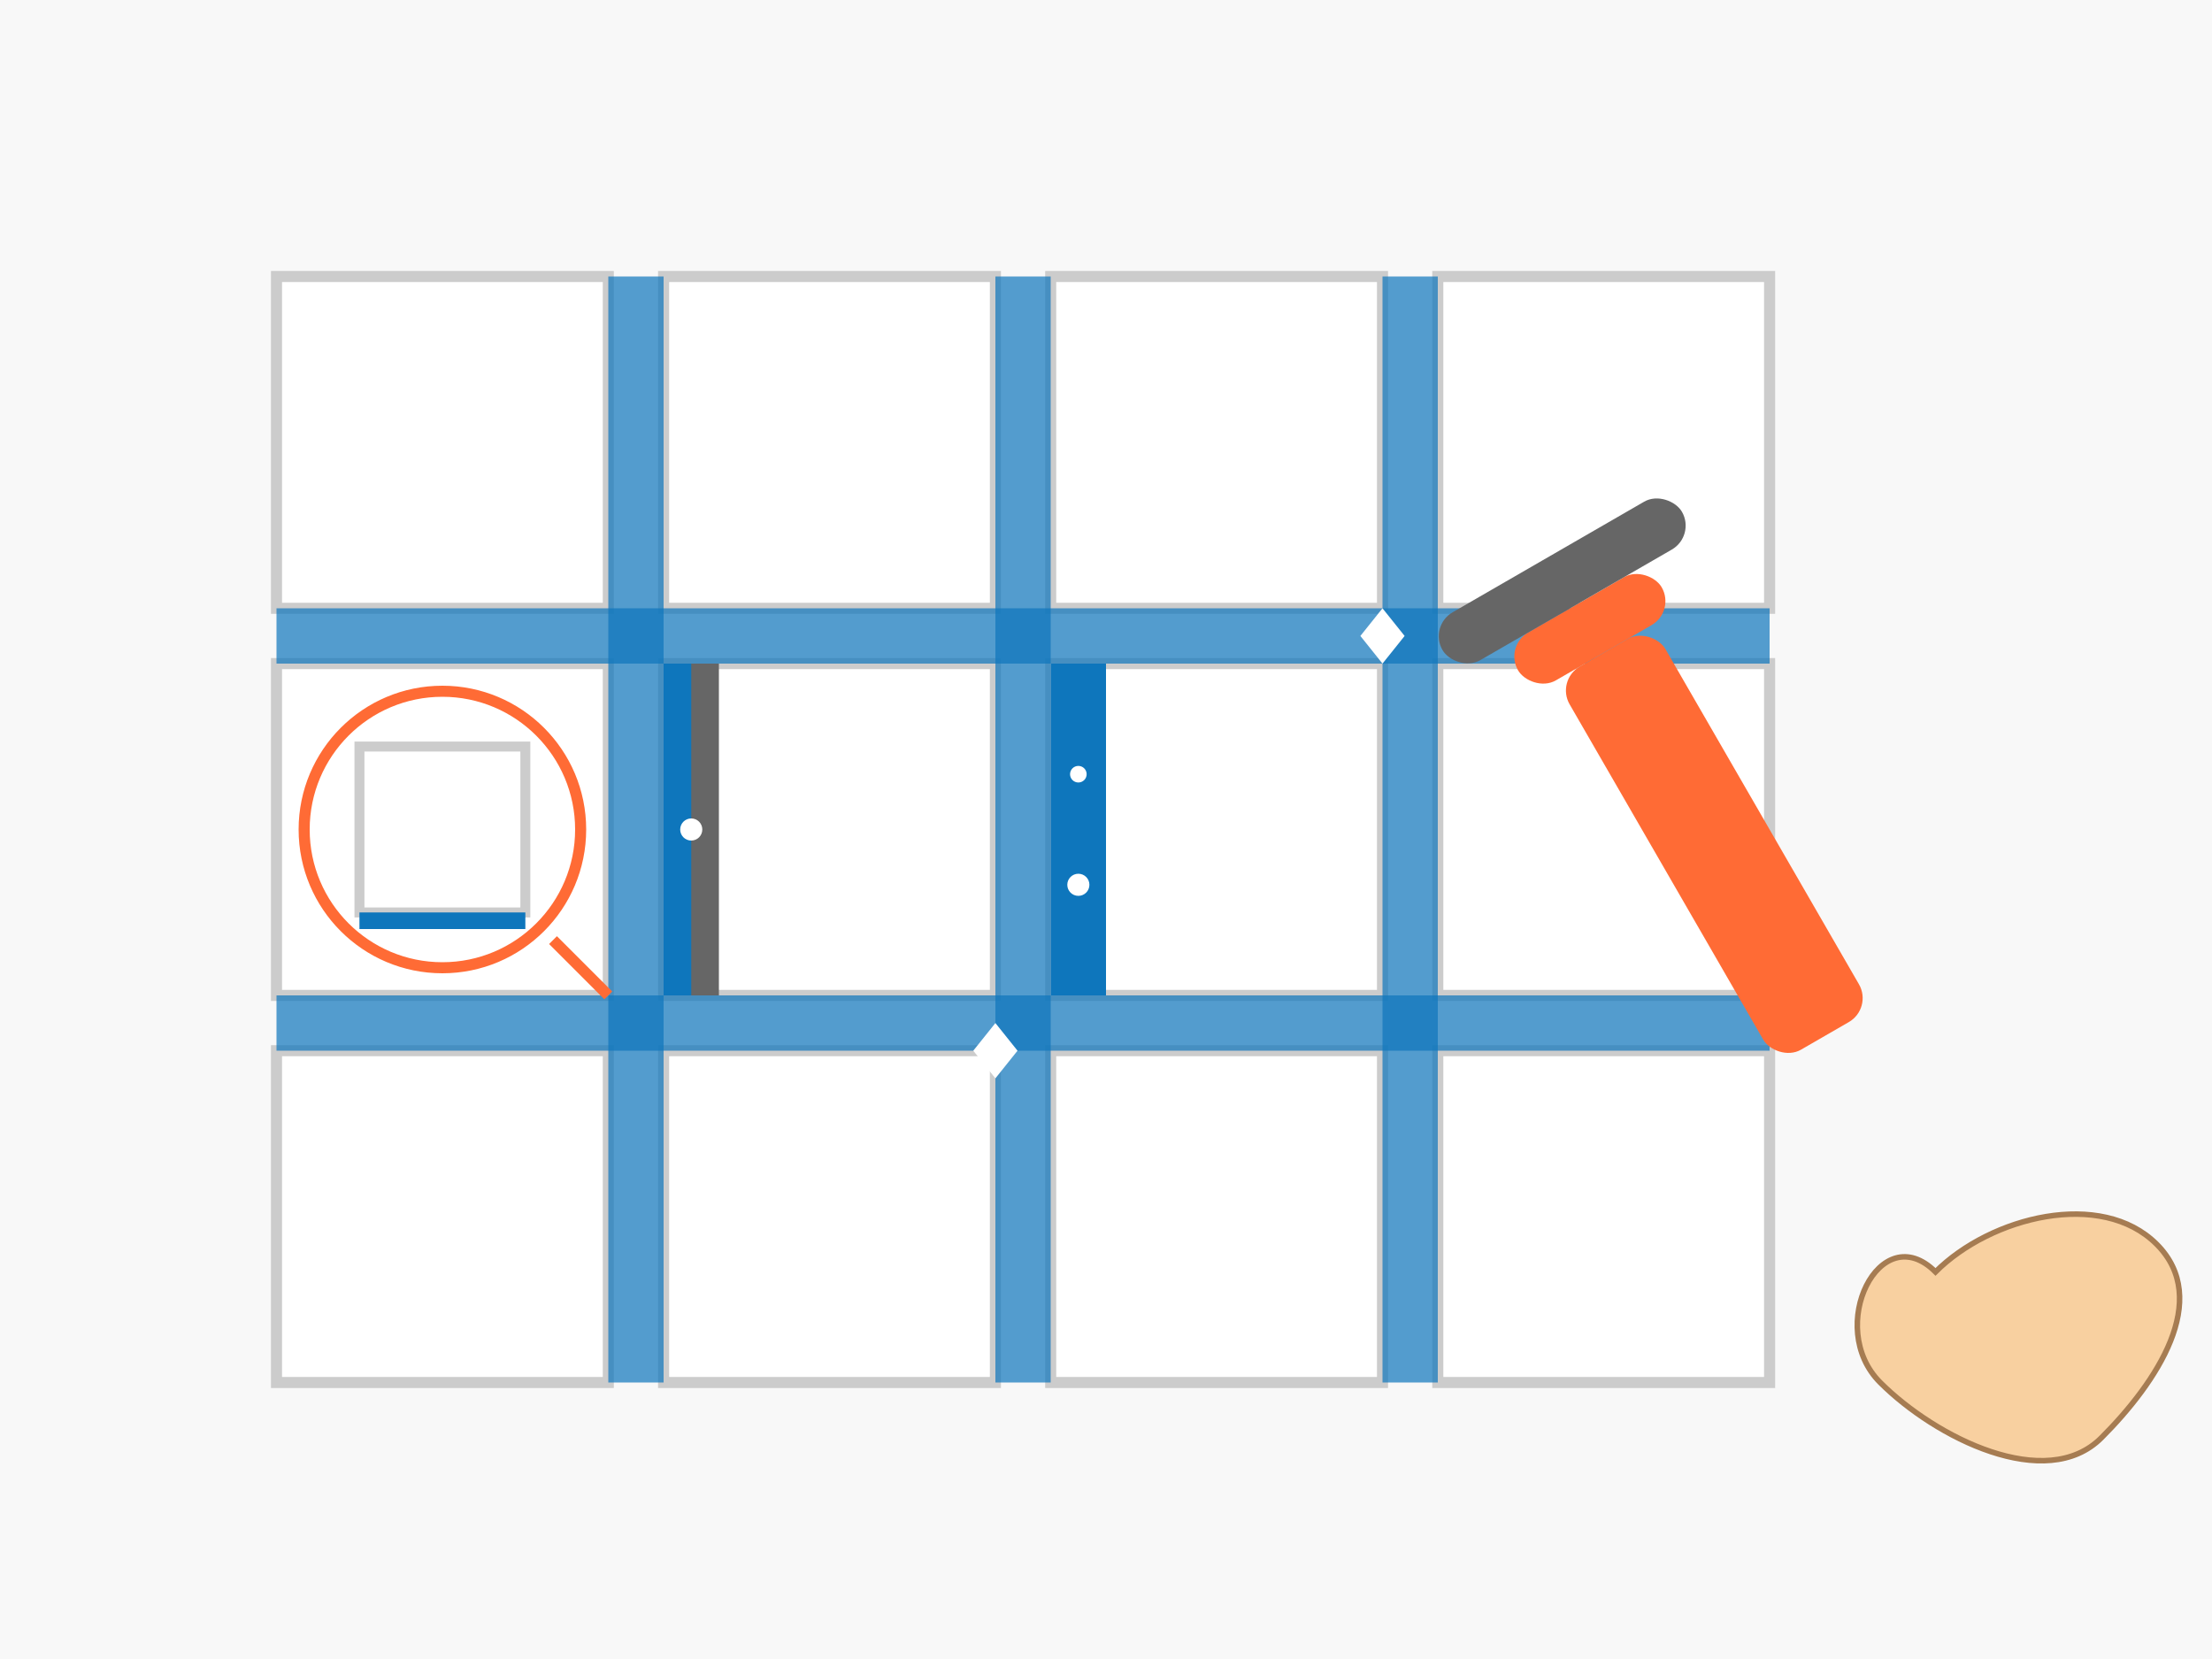 <svg xmlns="http://www.w3.org/2000/svg" width="400" height="300" viewBox="0 0 400 300">
  <!-- Background -->
  <rect width="400" height="300" fill="#f8f8f8"/>
  
  <!-- Tile grid -->
  <g>
    <!-- Row 1 -->
    <rect x="50" y="50" width="60" height="60" fill="#ffffff" stroke="#cccccc" stroke-width="2"/>
    <rect x="120" y="50" width="60" height="60" fill="#ffffff" stroke="#cccccc" stroke-width="2"/>
    <rect x="190" y="50" width="60" height="60" fill="#ffffff" stroke="#cccccc" stroke-width="2"/>
    <rect x="260" y="50" width="60" height="60" fill="#ffffff" stroke="#cccccc" stroke-width="2"/>
    
    <!-- Row 2 -->
    <rect x="50" y="120" width="60" height="60" fill="#ffffff" stroke="#cccccc" stroke-width="2"/>
    <rect x="120" y="120" width="60" height="60" fill="#ffffff" stroke="#cccccc" stroke-width="2"/>
    <rect x="190" y="120" width="60" height="60" fill="#ffffff" stroke="#cccccc" stroke-width="2"/>
    <rect x="260" y="120" width="60" height="60" fill="#ffffff" stroke="#cccccc" stroke-width="2"/>
    
    <!-- Row 3 -->
    <rect x="50" y="190" width="60" height="60" fill="#ffffff" stroke="#cccccc" stroke-width="2"/>
    <rect x="120" y="190" width="60" height="60" fill="#ffffff" stroke="#cccccc" stroke-width="2"/>
    <rect x="190" y="190" width="60" height="60" fill="#ffffff" stroke="#cccccc" stroke-width="2"/>
    <rect x="260" y="190" width="60" height="60" fill="#ffffff" stroke="#cccccc" stroke-width="2"/>
  </g>
  
  <!-- Highlighted Joints -->
  <g fill="#0e76bc" fill-opacity="0.7">
    <!-- Horizontal joints -->
    <rect x="50" y="110" width="270" height="10" />
    <rect x="50" y="180" width="270" height="10" />
    
    <!-- Vertical joints -->
    <rect x="110" y="50" width="10" height="200" />
    <rect x="180" y="50" width="10" height="200" />
    <rect x="250" y="50" width="10" height="200" />
  </g>
  
  <!-- Tile Cleaning Tool -->
  <g transform="translate(320, 170) rotate(-30)">
    <rect x="-10" y="-60" width="20" height="80" rx="5" fill="#ff6b35"/>
    <rect x="-15" y="-70" width="30" height="10" rx="5" fill="#ff6b35"/>
    <rect x="-25" y="-80" width="50" height="10" rx="5" fill="#666666"/>
  </g>
  
  <!-- Worker Hand (Simplified) -->
  <g transform="translate(350, 230)">
    <path d="M0,0 C10,-10 30,-15 40,-5 C50,5 40,20 30,30 C20,40 0,30 -10,20 C-20,10 -10,-10 0,0 Z" fill="#f8d0a0" stroke="#a67c52" stroke-width="1"/>
  </g>
  
  <!-- Cleaning Highlight Effects -->
  <g>
    <!-- Before-After effect on one joint -->
    <rect x="120" y="120" width="10" height="60" fill="#666666"/>
    <rect x="120" y="120" width="5" height="60" fill="#0e76bc"/>
    
    <!-- Clean joint -->
    <rect x="190" y="120" width="10" height="60" fill="#0e76bc"/>
    
    <!-- Sparkling clean effect -->
    <g fill="#ffffff">
      <circle cx="125" cy="150" r="2"/>
      <circle cx="195" cy="140" r="1.5"/>
      <circle cx="195" cy="160" r="2"/>
      <polygon points="250,110 254,115 250,120 246,115" />
      <polygon points="180,185 184,190 180,195 176,190" />
    </g>
  </g>
  
  <!-- Magnifying effect on a section -->
  <g>
    <circle cx="80" cy="150" r="25" fill="none" stroke="#ff6b35" stroke-width="2"/>
    <line x1="100" y1="170" x2="110" y2="180" stroke="#ff6b35" stroke-width="2"/>
    
    <!-- Enlarged view inside magnifying glass -->
    <g transform="translate(80, 150) scale(0.3)">
      <rect x="-50" y="-50" width="100" height="100" fill="#ffffff" stroke="#cccccc" stroke-width="6"/>
      <rect x="-50" y="50" width="100" height="10" fill="#0e76bc"/>
    </g>
  </g>
</svg>
